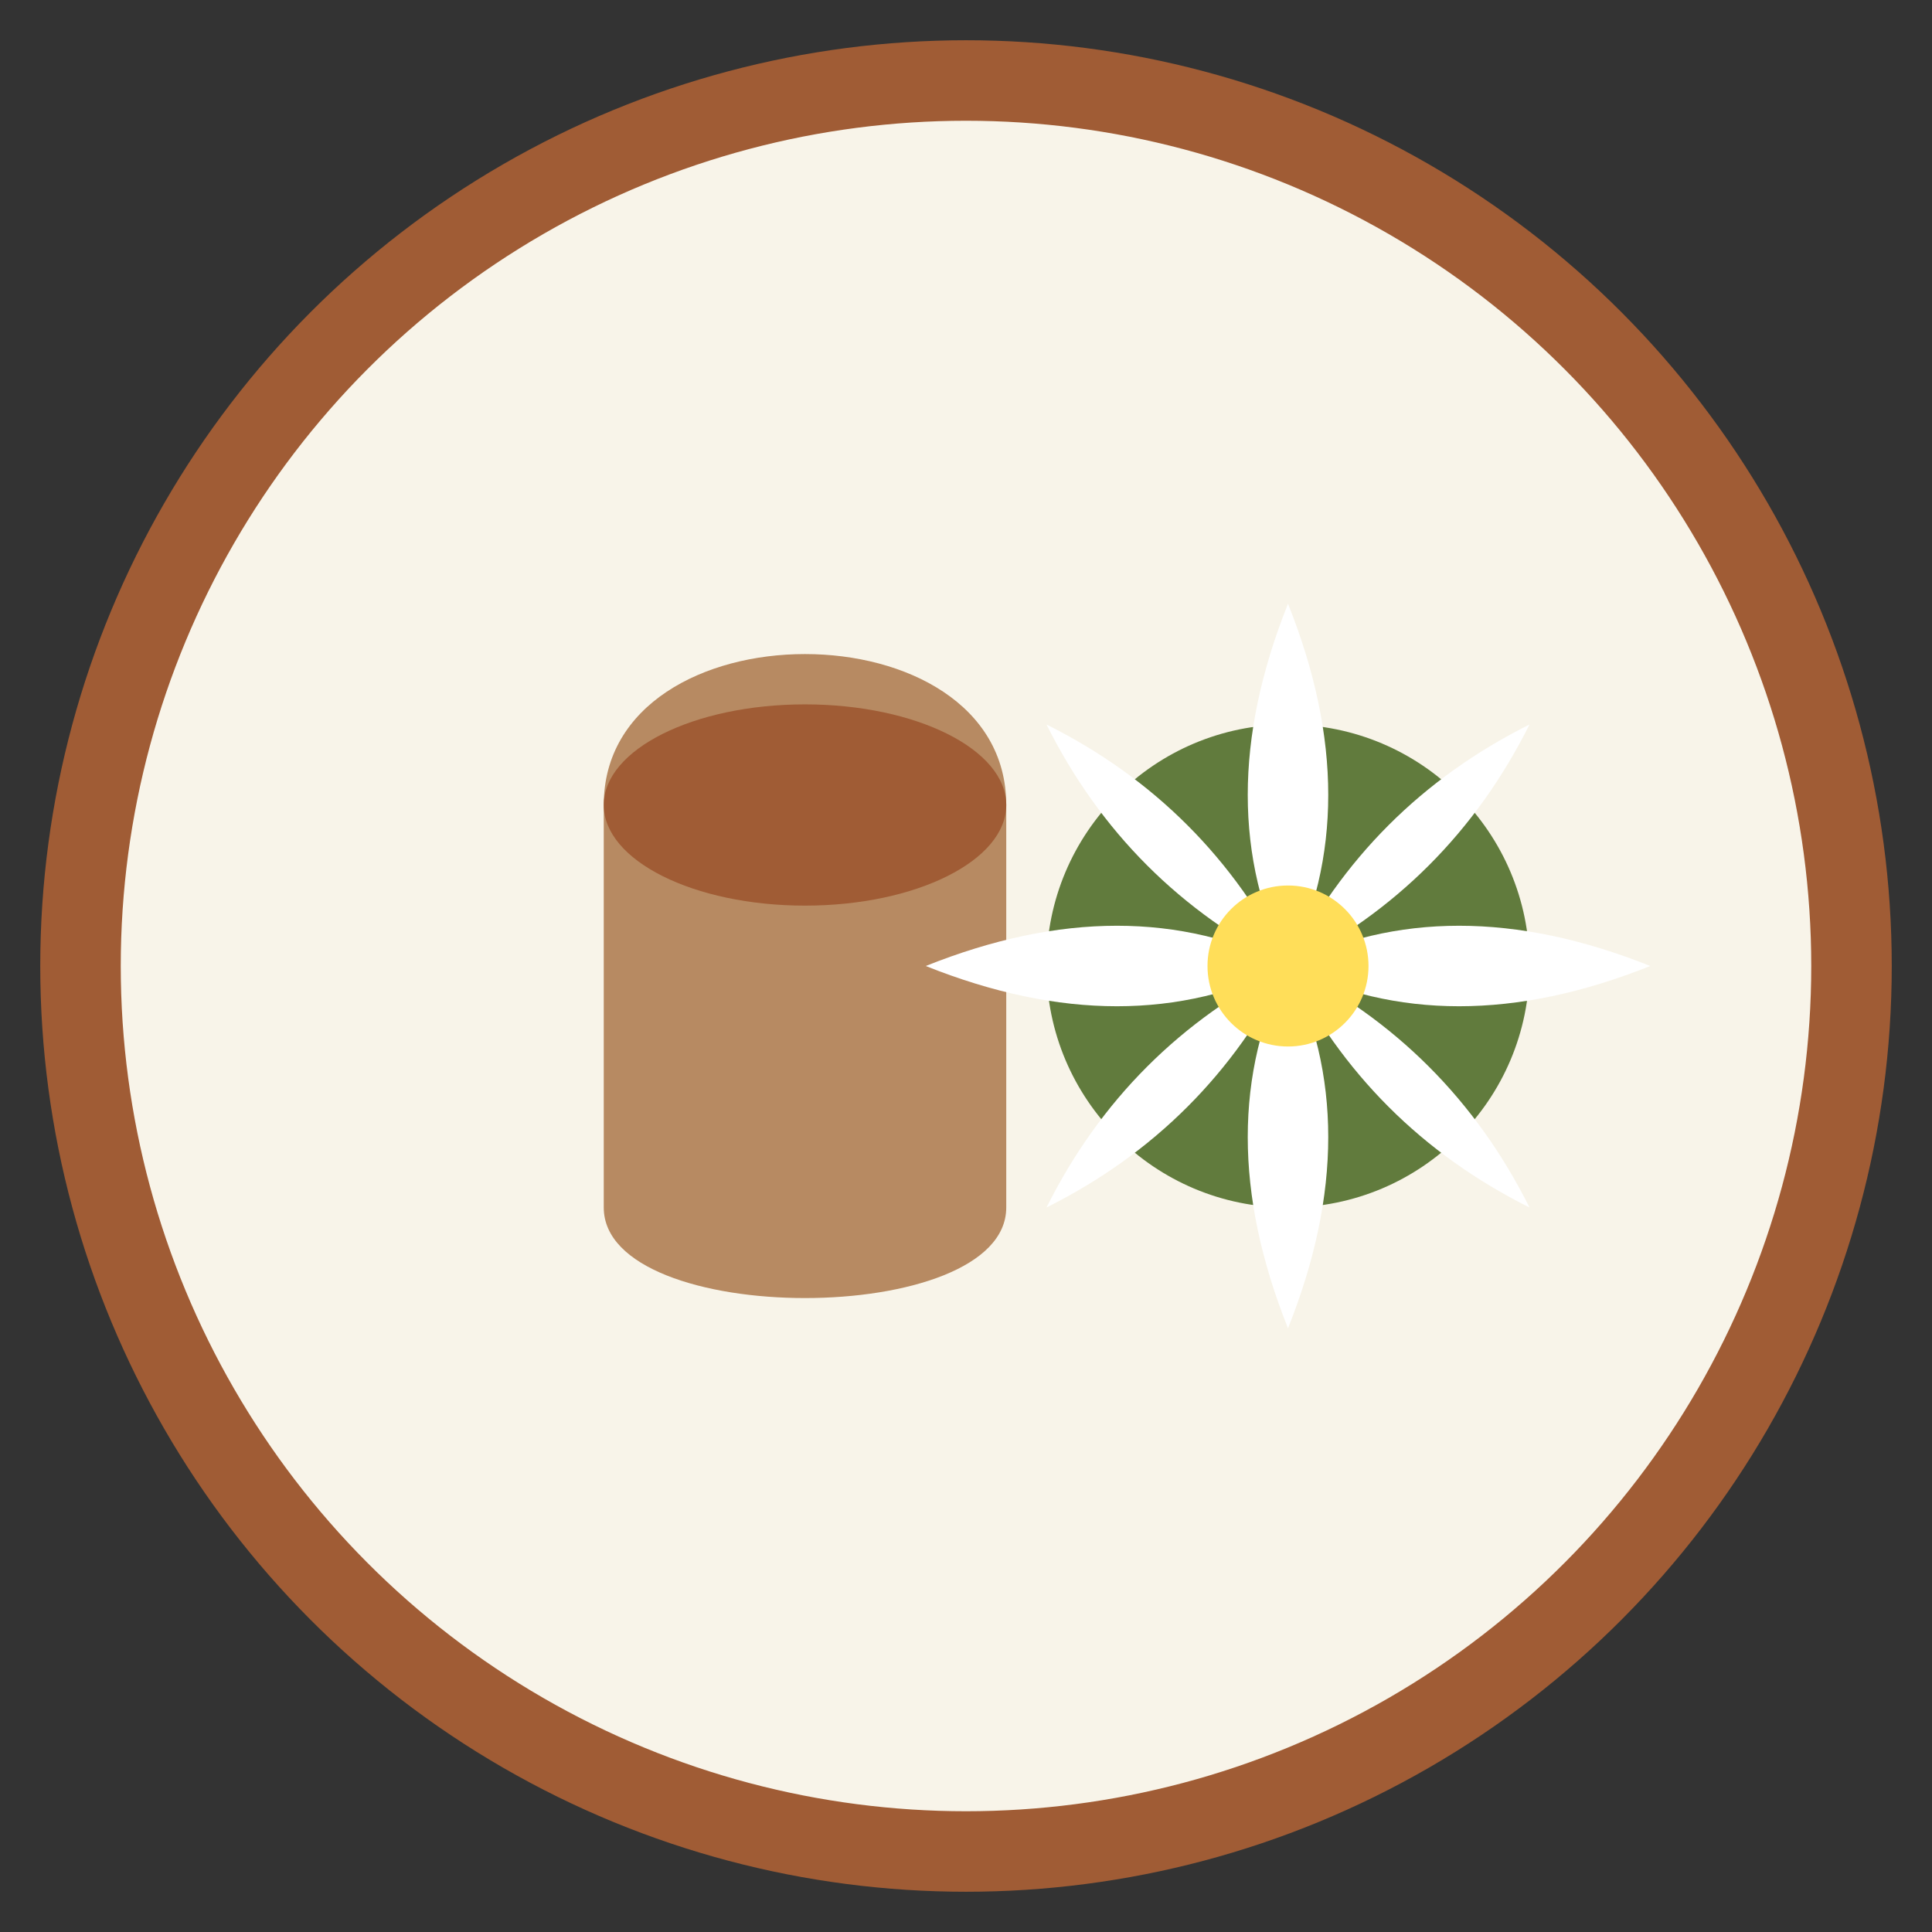 <?xml version="1.0" encoding="UTF-8" standalone="no"?>
<svg width="48" height="48" viewBox="0 0 48 48" xmlns="http://www.w3.org/2000/svg">
  <rect x="0" y="0" width="48" height="48" fill="#333333" stroke="none"/>
  <!-- Background circle -->
  <circle cx="24" cy="24" r="22" fill="#f8f4e9" stroke="#a05c35" stroke-width="2" />
  
  <!-- Bread illustration -->
  <path d="M15 20 C15 15, 25 15, 25 20 L25 30 C25 33, 15 33, 15 30 Z" fill="#b78a62" />
  <ellipse cx="20" cy="20" rx="5" ry="2.5" fill="#a05c35" />
  
  <!-- Chamomile flower -->
  <circle cx="32" cy="24" r="6" fill="#617b3d" />
  <g>
    <!-- Petals -->
    <path d="M32 15 Q34 20, 32 24 Q30 20, 32 15" fill="white" />
    <path d="M41 24 Q36 26, 32 24 Q36 22, 41 24" fill="white" />
    <path d="M32 33 Q34 28, 32 24 Q30 28, 32 33" fill="white" />
    <path d="M23 24 Q28 26, 32 24 Q28 22, 23 24" fill="white" />
    <path d="M26 18 Q30 20, 32 24 Q28 22, 26 18" fill="white" />
    <path d="M38 18 Q34 20, 32 24 Q36 22, 38 18" fill="white" />
    <path d="M26 30 Q30 28, 32 24 Q28 26, 26 30" fill="white" />
    <path d="M38 30 Q34 28, 32 24 Q36 26, 38 30" fill="white" />
  </g>
  <circle cx="32" cy="24" r="2" fill="#ffde59" />
</svg>